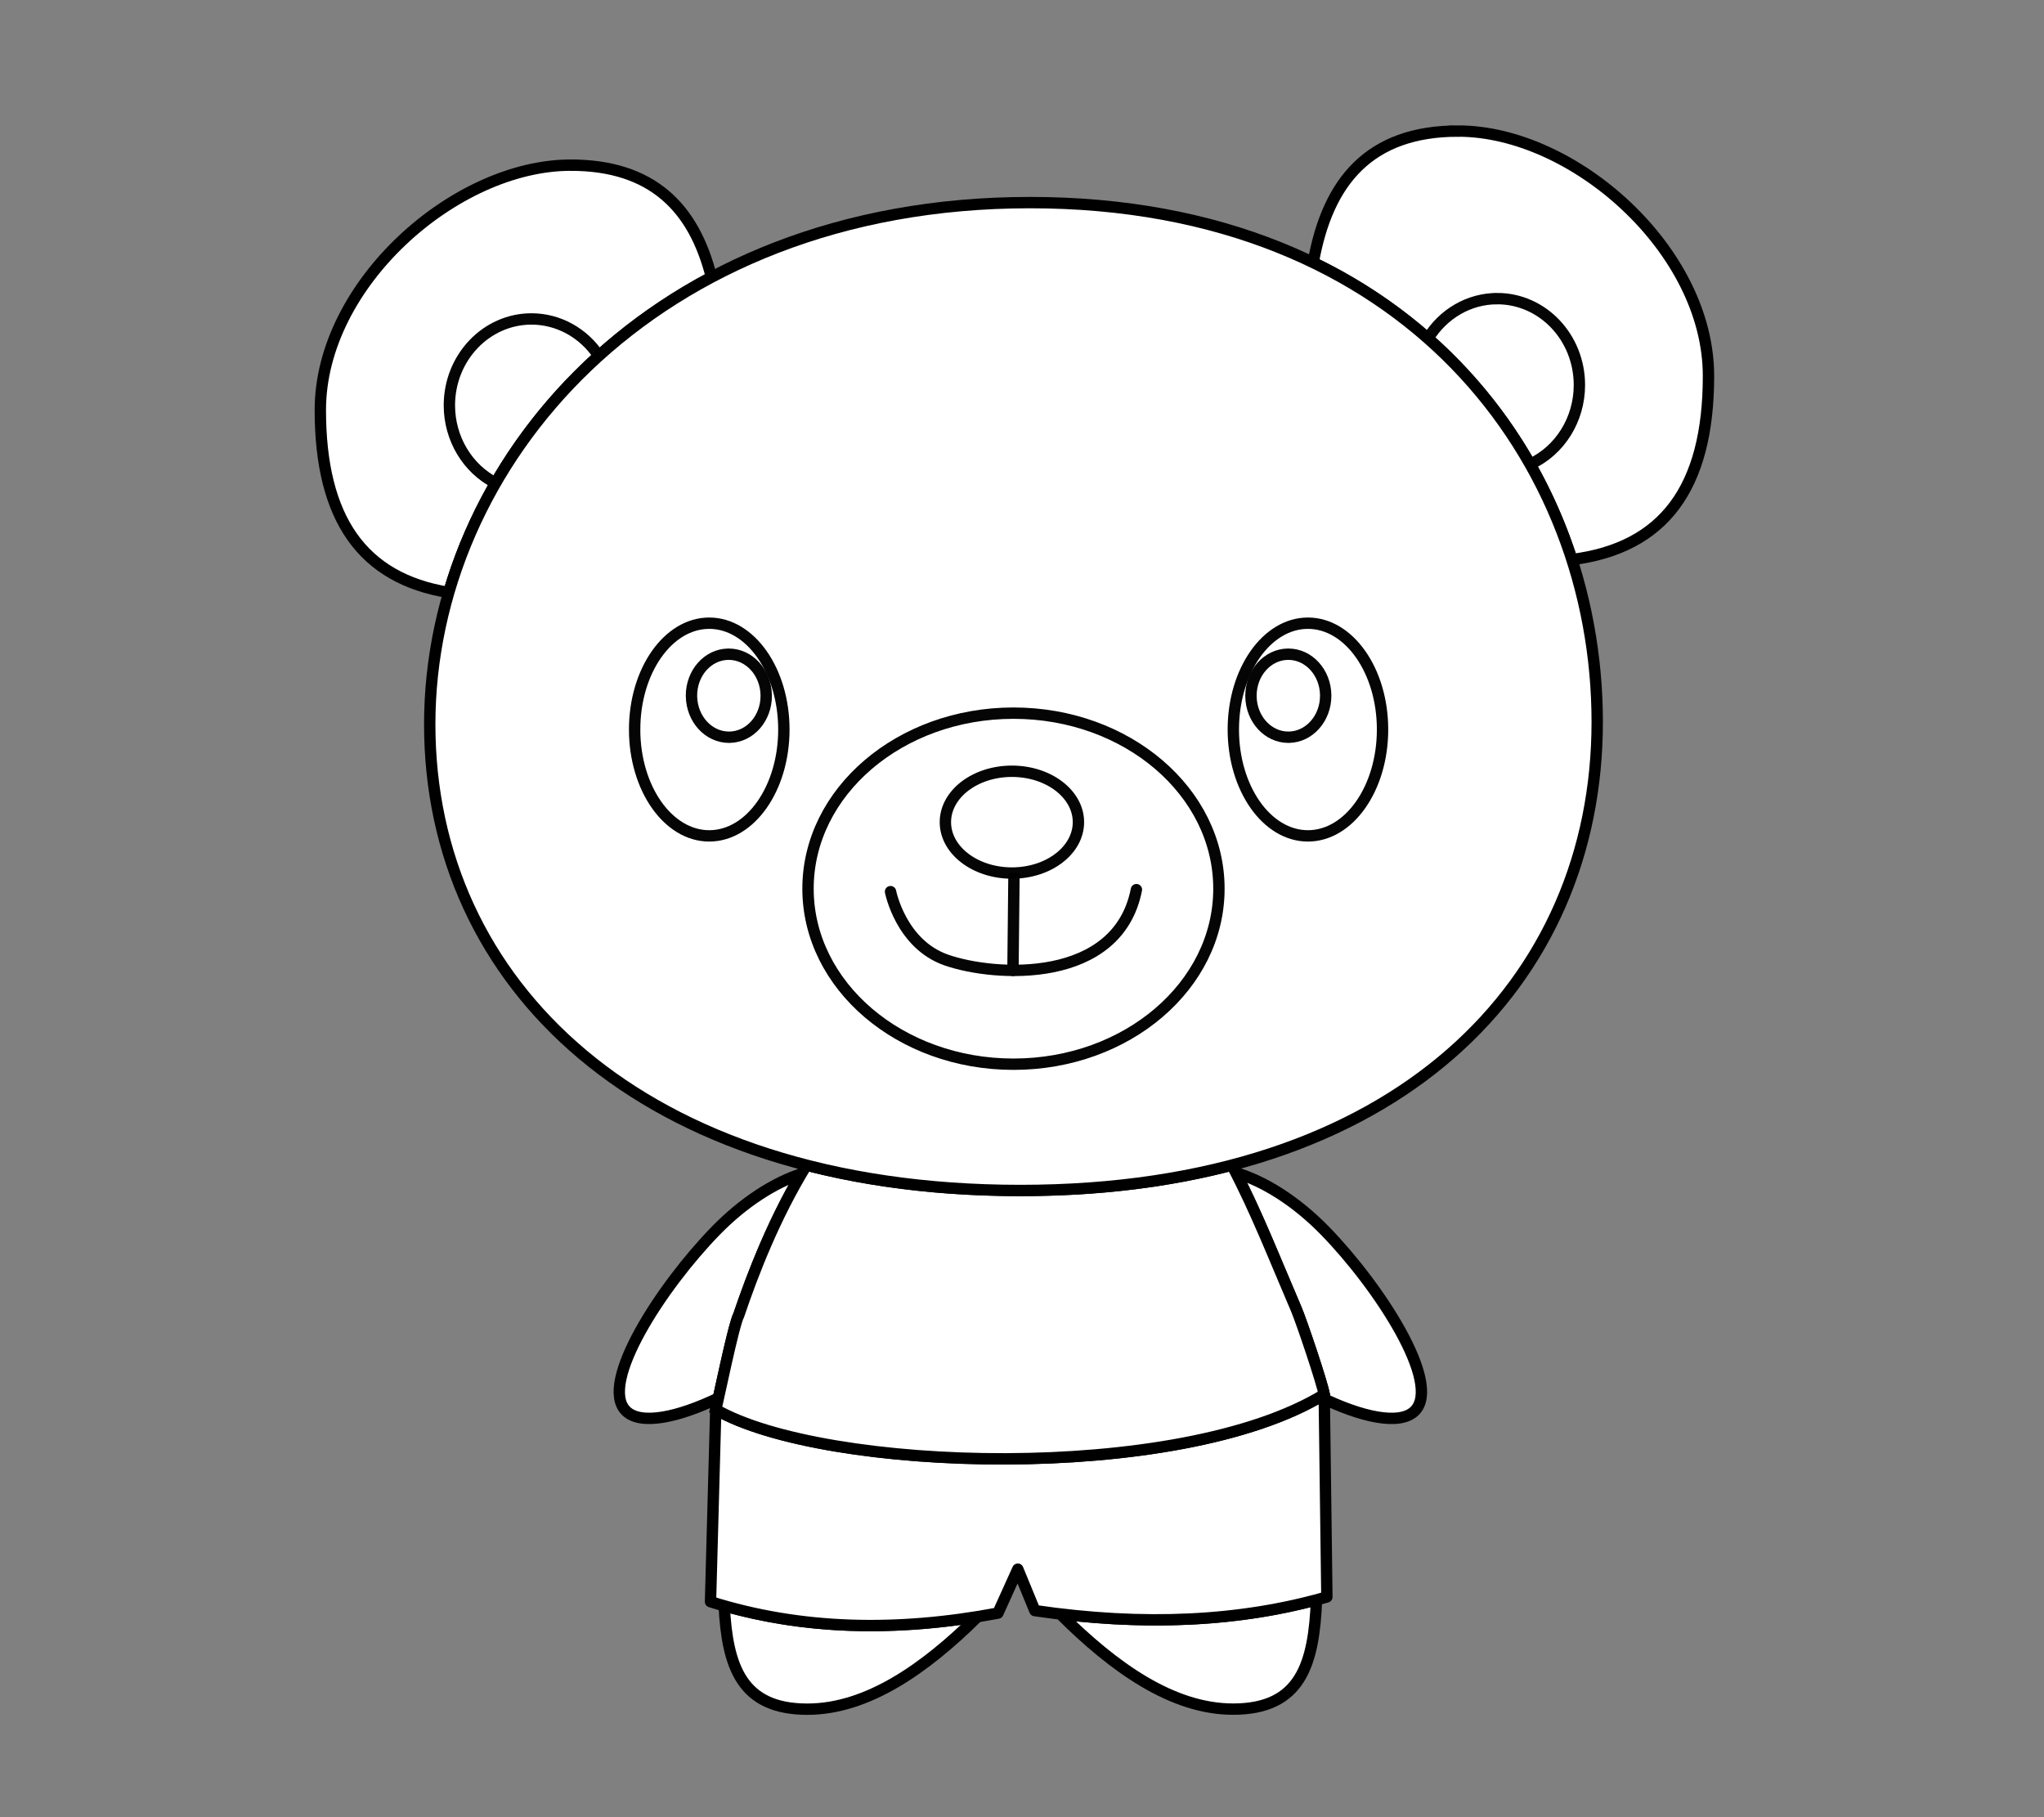 <?xml version="1.0" encoding="UTF-8" standalone="no"?>
<!-- Creator: CorelDRAW 2018 (64 位元) -->

<svg
   xmlns:dc="http://purl.org/dc/elements/1.1/"
   xmlns:cc="http://creativecommons.org/ns#"
   xmlns:rdf="http://www.w3.org/1999/02/22-rdf-syntax-ns#"
   xmlns:svg="http://www.w3.org/2000/svg"
   xmlns="http://www.w3.org/2000/svg"
   xmlns:sodipodi="http://sodipodi.sourceforge.net/DTD/sodipodi-0.dtd"
   xmlns:inkscape="http://www.inkscape.org/namespaces/inkscape"
   xml:space="preserve"
   width="180mm"
   height="160mm"
   version="1.1"
   style="shape-rendering:geometricPrecision; text-rendering:geometricPrecision; image-rendering:optimizeQuality; fill-rule:evenodd; clip-rule:evenodd"
   viewBox="0 0 18000 16000"
   id="svg46"
   sodipodi:docname="10.svg"
   inkscape:version="0.92.4 (5da689c313, 2019-01-14)"><rect x="0" y="0" width="18000" height="16000" fill="#808080" stroke="none"/><sodipodi:namedview
   pagecolor="#ffffff"
   bordercolor="#666666"
   borderopacity="1"
   objecttolerance="10"
   gridtolerance="10"
   guidetolerance="10"
   inkscape:pageopacity="0"
   inkscape:pageshadow="2"
   inkscape:window-width="1920"
   inkscape:window-height="1001"
   id="namedview48"
   showgrid="false"
   inkscape:zoom="0.39026042"
   inkscape:cx="340.15748"
   inkscape:cy="302.3622"
   inkscape:window-x="-9"
   inkscape:window-y="-9"
   inkscape:window-maximized="1"
   inkscape:current-layer="svg46" />
 <defs
   id="defs4">
  <style
   type="text/css"
   id="style2">
   <![CDATA[
    .str2 {stroke:black;stroke-width:100.04;stroke-linecap:round;stroke-miterlimit:22.926;stroke-opacity:0.98}
    .str6 {stroke:black;stroke-width:100.04;stroke-linecap:round;stroke-miterlimit:22.926;stroke-opacity:0.98}
    .str3 {stroke:black;stroke-width:100.04;stroke-linecap:round;stroke-miterlimit:22.926;stroke-opacity:0.98}
    .str5 {stroke:black;stroke-width:100.04;stroke-linecap:round;stroke-miterlimit:22.926;stroke-opacity:0.98}
    .str0 {stroke:black;stroke-width:100.04;stroke-linecap:round;stroke-miterlimit:22.926}
    .str1 {stroke:black;stroke-width:100;stroke-linecap:round;stroke-linejoin:round;stroke-miterlimit:22.926}
    .str4 {stroke:#050505;stroke-width:100;stroke-linecap:round;stroke-linejoin:round;stroke-miterlimit:22.926}
    .fil2 {fill:none}
    .fil0 {fill:white;fill-rule:nonzero}
    .fil1 {fill:white;fill-rule:nonzero;fill-opacity:0.98}
   ]]>
  </style>
 
  
  
  
  
  
  
  
  
  
  
  
  
  
  
  
  
  
  
  
  
 </defs>
 <path
   style="fill:#ffffff;fill-rule:nonzero;stroke:#000000;stroke-width:100.04;stroke-linecap:round;stroke-miterlimit:22.926"
   inkscape:connector-curvature="0"
   id="path7"
   d="m 10882.56,10326.11 c 192.32,373.58 355.86,789.46 532.44,1200.36 45.82,106.58 229.72,651.62 246.3,751.78 -12,7.36 -25.3,14.08 -37.62,21.3 361.56,177.38 704.64,255.44 836.14,122.06 240.04,-243.52 -315.72,-1096.9 -791.8,-1585.12 -254.78,-261.28 -539.06,-438.42 -785.5,-510.36 z"
   class="fil0 str0" /><path
   style="fill:#ffffff;fill-rule:nonzero;stroke:#000000;stroke-width:100.04;stroke-linecap:round;stroke-miterlimit:22.926"
   inkscape:connector-curvature="0"
   id="path9"
   d="m 7058.28,10335.09 c -239.2,77.32 -510.86,250.8 -755.18,501.36 -476.08,488.2 -1031.82,1341.6 -791.8,1585.12 128.92,130.78 461.4,58.02 815.12,-112.04 45.04,-202.72 141.7,-661.36 179.74,-730.4 119.84,-354.3 298.2,-811.9 552.14,-1244.08 z"
   class="fil0 str0" /><path
   style="fill:#ffffff;fill-rule:nonzero;stroke:#000000;stroke-width:100.04;stroke-linecap:round;stroke-miterlimit:22.926"
   inkscape:connector-curvature="0"
   id="path11"
   d="m 8963.28,13816.49 -38.86,85.88 c 16.98,-18.86 34,-37.64 50.84,-56.64 z m -2585.88,322.14 c 27.74,534.78 152.62,910.44 732.36,910.44 525.82,0 1032.24,-353.38 1499.34,-814.54 -777.56,124.92 -1524.06,105.38 -2231.7,-95.92 z"
   class="fil0 str0" /><path
   style="fill:#ffffff;fill-rule:nonzero;stroke:#000000;stroke-width:100.04;stroke-linecap:round;stroke-miterlimit:22.926"
   inkscape:connector-curvature="0"
   id="path13"
   d="m 10147.02,12752.33 c -4.24,0.62 -8.48,1.24 -12.72,1.86 4.24,-0.62 8.48,-1.24 12.72,-1.86 z m -186.66,25.32 c -5.5,0.68 -11.02,1.3 -16.54,1.96 5.52,-0.66 11.04,-1.28 16.54,-1.96 z m -187.68,20.88 c -8.4,0.84 -16.8,1.56 -25.22,2.38 8.4,-0.82 16.82,-1.54 25.22,-2.38 z m -192.24,17.06 c -8.88,0.7 -17.78,1.4 -26.66,2.06 8.9,-0.66 17.78,-1.38 26.66,-2.06 z m -201.84,13.54 c -4.02,0.22 -8.06,0.42 -12.1,0.62 4.04,-0.22 8.06,-0.38 12.1,-0.62 z m -195.24,8.98 c -4.72,0.16 -9.44,0.26 -14.16,0.42 4.72,-0.16 9.44,-0.26 14.16,-0.42 z m -408.04,6.2 c 5.58,0.02 11.16,0.1 16.74,0.1 -5.58,-0.02 -11.16,-0.06 -16.74,-0.1 z m 2818.14,1241.38 c -671.98,179.5 -1422.92,223.5 -2257.42,124.44 473.66,472.68 988.22,838.52 1523,838.52 598.32,0 711.88,-400.66 734.44,-962.92 z"
   class="fil0 str0" /><path
   style="fill:#ffffff;fill-rule:nonzero;stroke:#000000;stroke-width:100;stroke-linecap:round;stroke-linejoin:round;stroke-miterlimit:22.926"
   inkscape:connector-curvature="0"
   id="path15"
   d="m 11661.5,12278.19 c -1282.8,786.6 -4406.38,680.5 -5358.34,132.5 l -46.3,1692.02 c 796.92,251.7 1644.6,266.94 2531.12,100.56 l 175.08,-387.06 150.06,364.94 c 962.88,141.02 1817.96,97.26 2571.76,-120.2 z"
   class="fil0 str1" /><path
   style="fill:#ffffff;fill-rule:nonzero;stroke:#000000;stroke-width:100.04;stroke-linecap:round;stroke-miterlimit:22.926"
   inkscape:connector-curvature="0"
   id="path17"
   d="m 12840.48,1154.05 c -783.48,0 -1149.3,445.88 -1275.88,1157.86 1170.36,566 1928.38,1530.72 2277.16,2615.04 807.94,-101.52 1203.64,-627.32 1203.64,-1616.98 0,-1108.6 -1188.46,-2155.94 -2204.94,-2155.94 z"
   class="fil0 str0" /><path
   style="fill:#ffffff;fill-opacity:0.98;fill-rule:nonzero;stroke:#000000;stroke-width:100.04;stroke-linecap:round;stroke-miterlimit:22.926;stroke-opacity:0.98"
   inkscape:connector-curvature="0"
   id="path19"
   d="m 13184.96,2629.37 c -246.72,-0.02 -476.62,132.5 -609.5,350.98 367.96,324.26 667.7,699.66 899.26,1107.34 263.36,-121.14 433.82,-394.72 433.9,-697.04 0,0 0,-0.1 0,-0.1 0,-420.32 -324,-761.2 -723.66,-761.2 z"
   class="fil1 str2" /><path
   style="fill:#ffffff;fill-rule:nonzero;stroke:#000000;stroke-width:100.04;stroke-linecap:round;stroke-miterlimit:22.926"
   inkscape:connector-curvature="0"
   id="path21"
   d="m 5025.74,1454.09 c -1016.48,0 -2204.82,1047.38 -2204.82,2155.94 0,959.74 372.02,1483.26 1131.42,1606.6 326.28,-1119.24 1121.14,-2142.96 2312.82,-2775.74 -153.58,-611.56 -520.72,-986.8 -1239.42,-986.8 z"
   class="fil0 str0" /><path
   style="fill:#ffffff;fill-opacity:0.98;fill-rule:nonzero;stroke:#000000;stroke-width:100.04;stroke-linecap:round;stroke-miterlimit:22.926;stroke-opacity:0.98"
   inkscape:connector-curvature="0"
   id="path23"
   d="m 4681.04,2808.23 c -399.66,-0.02 -723.66,340.86 -723.66,761.18 0.26,291.04 158.6,556.54 407.42,683.66 235.18,-407.56 539.22,-786.88 908.36,-1119.82 -135.12,-203.28 -356.18,-324.74 -592.1,-325.02 z"
   class="fil1 str2" /><path
   style="fill:#ffffff;fill-rule:nonzero;stroke:#000000;stroke-width:100.04;stroke-linecap:round;stroke-miterlimit:22.926"
   inkscape:connector-curvature="0"
   id="path25"
   d="m 10847.64,10258.37 c -551.98,144.7 -1172.96,223.34 -1862.08,223.34 -692.26,0 -1321.02,-78.54 -1883.1,-223.04 -278.44,453.88 -469.88,945.2 -596.74,1320.32 -45.66,82.84 -180.92,752.64 -202.78,831.58 951.86,548.06 4075.38,654.1 5358.34,-132.5 -16.58,-100.18 -200.48,-645.22 -246.3,-751.78 -187.26,-435.66 -359.42,-877.52 -567.22,-1267.94 z"
   class="fil0 str0" /><path
   style="fill:#ffffff;fill-rule:nonzero;stroke:#000000;stroke-width:100.04;stroke-linecap:round;stroke-miterlimit:22.926"
   inkscape:connector-curvature="0"
   id="path27"
   d="m 14065.5,6356.29 c 0,2287.42 -1744.46,4125.76 -5079.94,4125.76 -3335.48,0 -5201.24,-1817.16 -5201.24,-4104.58 0,-2287.42 1950.56,-4593.6 5286.06,-4593.6 3335.5,0 4995.12,2285 4995.12,4572.42 z"
   class="fil0 str0" /><path
   style="fill:#ffffff;fill-opacity:0.98;fill-rule:nonzero;stroke:#000000;stroke-width:100.04;stroke-linecap:round;stroke-miterlimit:22.926;stroke-opacity:0.98"
   inkscape:connector-curvature="0"
   id="path29"
   d="m 5588.78,6423.49 c 0.02,517 294.26,936.28 657.08,936.28 362.82,0 657.06,-419.28 657.06,-936.3 0,-517.02 -294.24,-936.3 -657.06,-936.3 -362.82,0 -657.06,419.28 -657.06,936.3 z"
   class="fil1 str2" /><path
   style="fill:#ffffff;fill-opacity:0.98;fill-rule:nonzero;stroke:#000000;stroke-width:100.04;stroke-linecap:round;stroke-miterlimit:22.926;stroke-opacity:0.98"
   inkscape:connector-curvature="0"
   id="path31"
   d="m 6089.36,6121.35 c 0.04,6.76 0.02,8.44 0.06,10.1 3.48,199.9 151,360.26 330.96,359.78 1.44,-0.02 2.98,0 4.46,-0.04 179.96,-3.14 323.76,-166.4 322.68,-366.3 -0.04,-1.6 -0.02,-3.3 -0.06,-4.96 -3.48,-199.9 -151,-360.24 -330.96,-359.78 -1.44,0.02 -2.98,0.02 -4.46,0.04 -179.96,3.14 -323.76,166.4 -322.68,366.3 z"
   class="fil1 str2" /><path
   style="fill:#ffffff;fill-opacity:0.98;fill-rule:nonzero;stroke:#000000;stroke-width:100.04;stroke-linecap:round;stroke-miterlimit:22.926;stroke-opacity:0.98"
   inkscape:connector-curvature="0"
   id="path33"
   d="m 10734.18,7824.73 c 0,853.4 -810.22,1545.5 -1809.26,1545.5 -999.06,0 -1809.28,-692.1 -1809.28,-1545.52 0,-853.44 810.22,-1545.54 1809.28,-1545.54 999.04,0 1809.26,692.1 1809.26,1545.54 z"
   class="fil1 str3" /><path
   style="fill:none;stroke:#050505;stroke-width:100;stroke-linecap:round;stroke-linejoin:round;stroke-miterlimit:22.926"
   inkscape:connector-curvature="0"
   id="path35"
   d="m 7842.26,7850.65 c 0,0 90,462.7 491.92,602.5 431.92,150.26 1510.14,212.52 1673.38,-620.02"
   class="fil2 str4" /><line
   style="fill:none;stroke:#050505;stroke-width:100;stroke-linecap:round;stroke-linejoin:round;stroke-miterlimit:22.926"
   id="line37"
   y2="8544.19"
   x2="8920.46"
   y1="7712.01"
   x1="8929.16"
   class="fil2 str4" /><path
   style="fill:#ffffff;fill-opacity:0.98;fill-rule:nonzero;stroke:#000000;stroke-width:100.04;stroke-linecap:round;stroke-miterlimit:22.926;stroke-opacity:0.98"
   inkscape:connector-curvature="0"
   id="path39"
   d="m 9496.96,7238.95 c 0,247.42 -262.34,448.1 -585.82,448.1 -323.5,0 -585.84,-200.68 -585.84,-448.12 0,-247.44 262.34,-448.12 585.84,-448.12 323.48,0 585.82,200.68 585.82,448.12 z"
   class="fil1 str5" /><path
   style="fill:#ffffff;fill-opacity:0.98;fill-rule:nonzero;stroke:#000000;stroke-width:100.04;stroke-linecap:round;stroke-miterlimit:22.926;stroke-opacity:0.98"
   inkscape:connector-curvature="0"
   id="path41"
   d="m 12175.02,6423.49 c 0,517 -294.24,936.28 -657.06,936.28 -362.82,0 -657.06,-419.28 -657.06,-936.3 0,-517.02 294.24,-936.3 657.06,-936.3 362.82,0 657.06,419.28 657.06,936.3 z"
   class="fil1 str6" /><path
   style="fill:#ffffff;fill-opacity:0.98;fill-rule:nonzero;stroke:#000000;stroke-width:100.04;stroke-linecap:round;stroke-miterlimit:22.926;stroke-opacity:0.98"
   inkscape:connector-curvature="0"
   id="path43"
   d="m 11674.42,6121.35 c 0,1 0.04,2.68 0.04,4.34 0,199.94 -144.68,362.84 -324.62,365.52 -1.44,0 -2.98,0.04 -4.46,0.04 -179.98,0 -326.62,-160.7 -329.04,-360.6 0,-1.62 -0.04,-3.3 -0.04,-4.96 0,-199.94 144.68,-362.84 324.62,-365.52 1.44,0 2.98,-0.04 4.46,-0.04 179.98,0 326.62,160.72 329.04,360.6 z"
   class="fil1 str6" />
</svg>